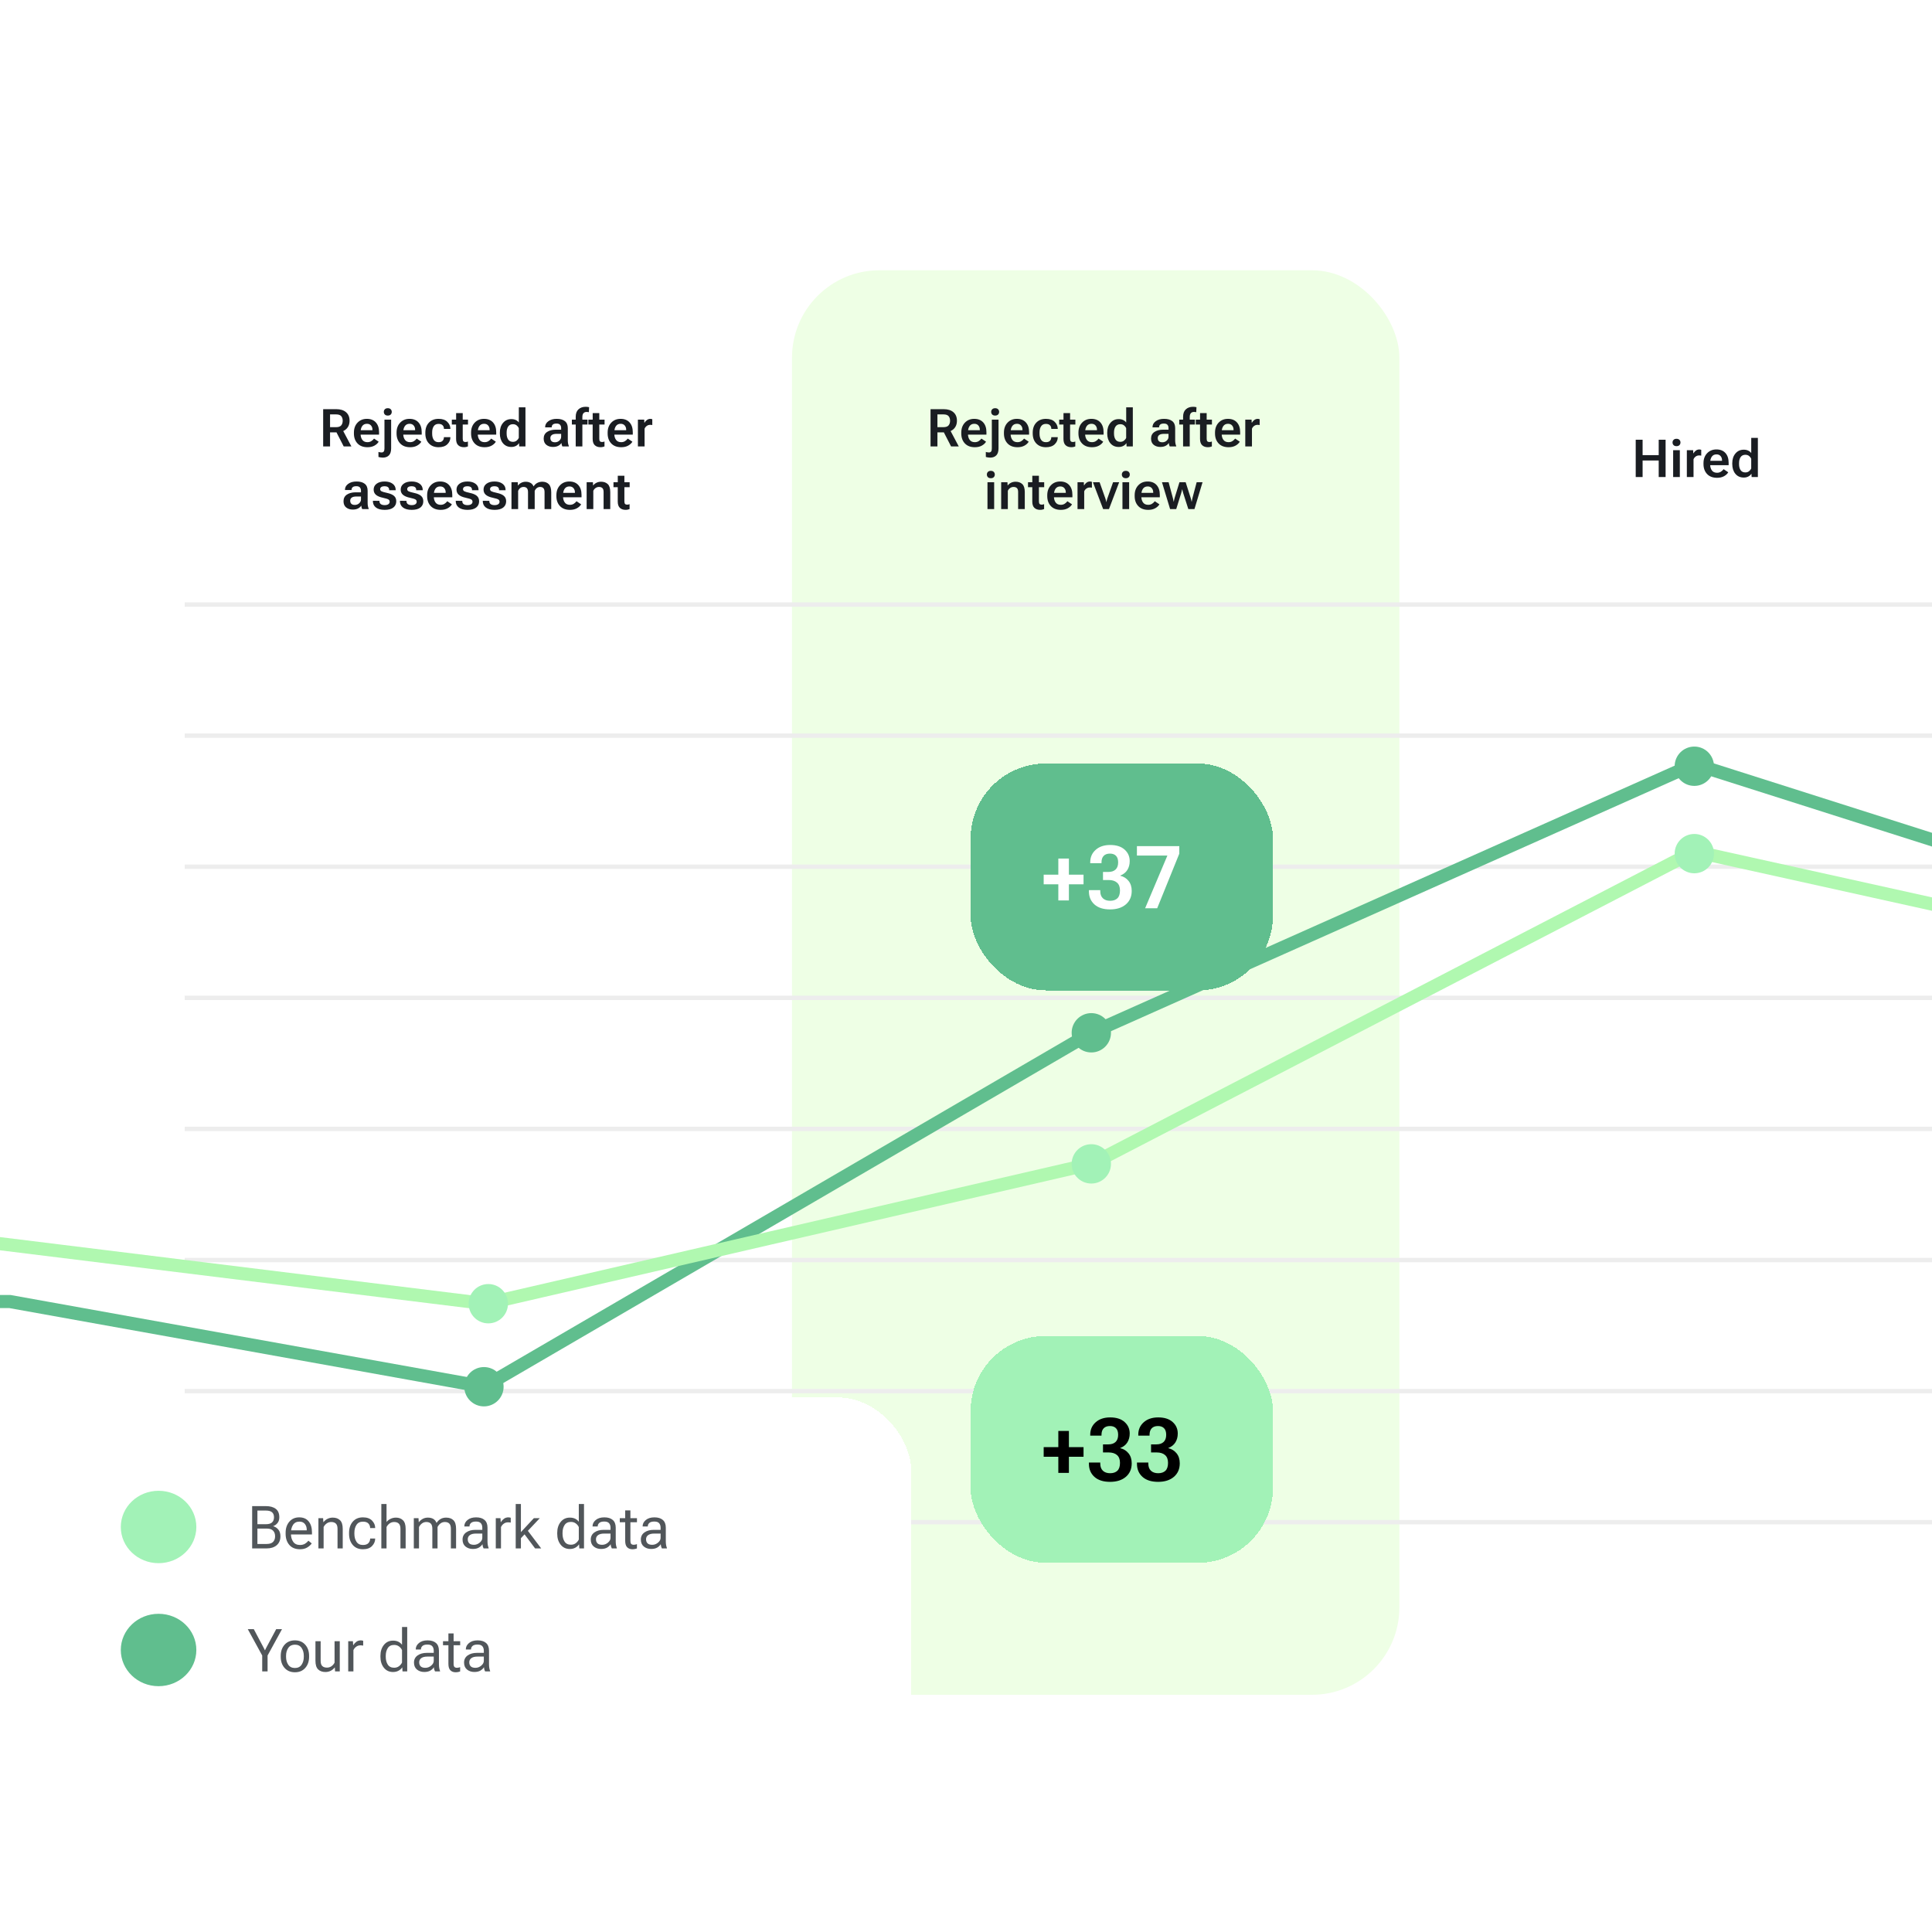 <svg width="586" height="583" viewBox="0 0 586 583" fill="none" xmlns="http://www.w3.org/2000/svg">
<g clip-path="url(#clip0_679_5178)">
<g clip-path="url(#clip1_679_5178)">
<g filter="url(#filter0_d_679_5178)">
<rect x="56" y="78" width="553.995" height="408.207" rx="26.507" fill="white" shape-rendering="crispEdges"/>
<rect x="240.223" y="66.072" width="184.223" height="432.063" rx="26.507" fill="#EEFFE5"/>
<line x1="56" y1="286.742" x2="609.995" y2="286.742" stroke="#EDEDED" stroke-width="1.325"/>
<line x1="56" y1="366.263" x2="609.995" y2="366.263" stroke="#EDEDED" stroke-width="1.325"/>
<line x1="56" y1="445.784" x2="609.995" y2="445.784" stroke="#EDEDED" stroke-width="1.325"/>
<line x1="56" y1="207.222" x2="609.995" y2="207.222" stroke="#EDEDED" stroke-width="1.325"/>
<line x1="56" y1="167.461" x2="609.995" y2="167.461" stroke="#EDEDED" stroke-width="1.325"/>
<line x1="56" y1="246.982" x2="609.995" y2="246.982" stroke="#EDEDED" stroke-width="1.325"/>
<line x1="56" y1="326.503" x2="609.995" y2="326.503" stroke="#EDEDED" stroke-width="1.325"/>
<line x1="56" y1="406.023" x2="609.995" y2="406.023" stroke="#EDEDED" stroke-width="1.325"/>
<path d="M98.02 119.507V108.2H101.996C103.275 108.2 104.266 108.511 104.971 109.132C105.675 109.748 106.027 110.6 106.027 111.687C106.027 112.779 105.672 113.644 104.963 114.281C104.253 114.912 103.265 115.228 101.996 115.228H100.109V119.507H98.02ZM100.109 113.659H101.926C102.672 113.659 103.195 113.478 103.495 113.116C103.795 112.753 103.945 112.282 103.945 111.702C103.945 111.128 103.795 110.664 103.495 110.312C103.195 109.96 102.672 109.784 101.926 109.784H100.109V113.659ZM104.256 119.507L101.577 114.296L103.736 114.133L106.586 119.507H104.256ZM107.347 115.562V115.313C107.347 114.066 107.712 113.059 108.442 112.292C109.172 111.521 110.117 111.135 111.276 111.135C112.436 111.135 113.342 111.495 113.994 112.215C114.647 112.934 114.973 113.921 114.973 115.174V115.919H108.675V114.583H112.969V114.413C112.969 113.916 112.824 113.496 112.534 113.154C112.244 112.808 111.83 112.634 111.292 112.634C110.655 112.634 110.174 112.872 109.847 113.349C109.526 113.825 109.366 114.449 109.366 115.22V115.632C109.366 116.398 109.539 117.019 109.886 117.496C110.233 117.972 110.753 118.21 111.447 118.21C111.908 118.21 112.304 118.101 112.635 117.884C112.972 117.666 113.244 117.413 113.451 117.123L114.856 118.062C114.597 118.523 114.173 118.919 113.583 119.251C112.998 119.577 112.294 119.74 111.47 119.74C110.171 119.74 109.159 119.357 108.434 118.59C107.709 117.819 107.347 116.81 107.347 115.562ZM114.794 122.699L114.786 121.176C114.88 121.208 115.022 121.241 115.213 121.277C115.4 121.314 115.573 121.332 115.734 121.332C116.019 121.332 116.236 121.239 116.386 121.052C116.536 120.871 116.611 120.566 116.611 120.136V111.368H118.638V120.074C118.638 121.026 118.418 121.733 117.978 122.194C117.538 122.66 116.914 122.893 116.107 122.893C115.91 122.893 115.674 122.872 115.4 122.831C115.12 122.789 114.918 122.745 114.794 122.699ZM116.417 109.023C116.417 108.707 116.521 108.443 116.728 108.231C116.94 108.014 117.24 107.905 117.629 107.905C118.012 107.905 118.307 108.014 118.514 108.231C118.721 108.443 118.825 108.707 118.825 109.023C118.825 109.339 118.721 109.606 118.514 109.823C118.307 110.035 118.009 110.141 117.621 110.141C117.233 110.141 116.935 110.035 116.728 109.823C116.521 109.606 116.417 109.339 116.417 109.023ZM120.284 115.562V115.313C120.284 114.066 120.649 113.059 121.379 112.292C122.109 111.521 123.054 111.135 124.214 111.135C125.374 111.135 126.28 111.495 126.932 112.215C127.584 112.934 127.91 113.921 127.91 115.174V115.919H121.612V114.583H125.907V114.413C125.907 113.916 125.762 113.496 125.472 113.154C125.182 112.808 124.768 112.634 124.229 112.634C123.593 112.634 123.111 112.872 122.785 113.349C122.464 113.825 122.304 114.449 122.304 115.22V115.632C122.304 116.398 122.477 117.019 122.824 117.496C123.171 117.972 123.691 118.21 124.385 118.21C124.846 118.21 125.242 118.101 125.573 117.884C125.909 117.666 126.181 117.413 126.388 117.123L127.794 118.062C127.535 118.523 127.111 118.919 126.52 119.251C125.935 119.577 125.231 119.74 124.408 119.74C123.109 119.74 122.096 119.357 121.372 118.59C120.647 117.819 120.284 116.81 120.284 115.562ZM129.013 115.562V115.313C129.013 114.045 129.376 113.033 130.1 112.277C130.825 111.516 131.801 111.135 133.028 111.135C134.177 111.135 135.052 111.431 135.653 112.021C136.259 112.606 136.577 113.292 136.608 114.079L136.616 114.187H134.651V114.102C134.651 113.703 134.516 113.364 134.247 113.085C133.978 112.805 133.566 112.665 133.012 112.665C132.365 112.665 131.881 112.903 131.56 113.38C131.239 113.851 131.079 114.467 131.079 115.228V115.64C131.079 116.401 131.237 117.019 131.553 117.496C131.868 117.972 132.355 118.21 133.012 118.21C133.597 118.21 134.014 118.065 134.263 117.775C134.516 117.485 134.643 117.146 134.643 116.758V116.688H136.608V116.766C136.608 117.552 136.3 118.246 135.684 118.847C135.068 119.442 134.183 119.74 133.028 119.74C131.806 119.74 130.83 119.359 130.1 118.598C129.376 117.837 129.013 116.825 129.013 115.562ZM137.043 112.859V111.368H141.951V112.859H137.043ZM138.34 117.216V112.153L138.348 111.928V109.388H140.351V117.162C140.351 117.54 140.421 117.801 140.561 117.946C140.706 118.091 140.913 118.163 141.182 118.163C141.306 118.163 141.43 118.15 141.555 118.125C141.684 118.093 141.808 118.055 141.927 118.008V119.499C141.803 119.561 141.63 119.616 141.407 119.662C141.19 119.709 140.952 119.732 140.693 119.732C139.978 119.732 139.406 119.53 138.977 119.126C138.552 118.722 138.34 118.086 138.34 117.216ZM142.883 115.562V115.313C142.883 114.066 143.248 113.059 143.978 112.292C144.708 111.521 145.652 111.135 146.812 111.135C147.972 111.135 148.878 111.495 149.53 112.215C150.182 112.934 150.509 113.921 150.509 115.174V115.919H144.211V114.583H148.505V114.413C148.505 113.916 148.36 113.496 148.07 113.154C147.78 112.808 147.366 112.634 146.828 112.634C146.191 112.634 145.709 112.872 145.383 113.349C145.062 113.825 144.902 114.449 144.902 115.22V115.632C144.902 116.398 145.075 117.019 145.422 117.496C145.769 117.972 146.289 118.21 146.983 118.21C147.444 118.21 147.84 118.101 148.171 117.884C148.508 117.666 148.779 117.413 148.987 117.123L150.392 118.062C150.133 118.523 149.709 118.919 149.119 119.251C148.534 119.577 147.829 119.74 147.006 119.74C145.707 119.74 144.695 119.357 143.97 118.59C143.245 117.819 142.883 116.81 142.883 115.562ZM151.611 115.562V115.313C151.611 114.107 151.932 113.123 152.574 112.362C153.216 111.596 154.058 111.213 155.098 111.213C155.626 111.213 156.082 111.309 156.465 111.5C156.853 111.687 157.153 111.935 157.366 112.246V107.633H159.377V119.507H157.482L157.428 118.521H157.389C157.208 118.842 156.913 119.113 156.504 119.336C156.1 119.553 155.634 119.662 155.106 119.662C154.024 119.662 153.17 119.279 152.543 118.513C151.922 117.747 151.611 116.763 151.611 115.562ZM153.669 115.632C153.669 116.357 153.827 116.952 154.143 117.418C154.459 117.879 154.938 118.109 155.58 118.109C156.014 118.109 156.385 117.99 156.69 117.752C156.996 117.514 157.218 117.234 157.358 116.913V113.954C157.223 113.633 157.006 113.354 156.706 113.116C156.405 112.878 156.03 112.758 155.58 112.758C154.943 112.758 154.464 112.991 154.143 113.457C153.827 113.923 153.669 114.519 153.669 115.243V115.632ZM164.906 117.115C164.906 116.235 165.248 115.567 165.931 115.111C166.615 114.656 167.479 114.425 168.525 114.42H170.202V113.923C170.202 113.519 170.096 113.193 169.884 112.945C169.677 112.691 169.312 112.564 168.789 112.564C168.266 112.564 167.893 112.668 167.671 112.875C167.453 113.082 167.345 113.333 167.345 113.628V113.721H165.349V113.628C165.349 112.924 165.672 112.334 166.32 111.858C166.967 111.376 167.816 111.135 168.867 111.135C169.923 111.135 170.746 111.366 171.336 111.827C171.926 112.287 172.222 112.991 172.222 113.939V117.666C172.222 117.998 172.25 118.314 172.307 118.614C172.364 118.909 172.442 119.165 172.54 119.383V119.507H170.567C170.5 119.383 170.441 119.222 170.389 119.025C170.337 118.829 170.301 118.634 170.28 118.443C170.114 118.759 169.812 119.041 169.372 119.289C168.931 119.533 168.378 119.654 167.71 119.654C166.918 119.654 166.252 119.442 165.714 119.018C165.175 118.588 164.906 117.954 164.906 117.115ZM166.933 116.952C166.933 117.345 167.044 117.659 167.267 117.892C167.495 118.125 167.852 118.241 168.339 118.241C168.851 118.241 169.289 118.075 169.651 117.744C170.019 117.408 170.202 117.024 170.202 116.595V115.686H168.805C168.178 115.686 167.71 115.797 167.399 116.02C167.088 116.243 166.933 116.553 166.933 116.952ZM174.621 119.507V110.522C174.621 109.512 174.901 108.754 175.46 108.247C176.019 107.734 176.746 107.478 177.642 107.478C177.828 107.478 178.01 107.488 178.186 107.509C178.367 107.53 178.532 107.561 178.683 107.602L178.613 109.116C178.509 109.096 178.398 109.077 178.279 109.062C178.16 109.046 178.038 109.039 177.914 109.039C177.51 109.039 177.197 109.166 176.974 109.419C176.752 109.673 176.64 110.053 176.64 110.561V111.974V112.145V119.507H174.621ZM173.456 112.859V111.368H175.382H175.693H178.201V112.859H173.456ZM178.465 112.859V111.368H183.373V112.859H178.465ZM179.762 117.216V112.153L179.77 111.928V109.388H181.773V117.162C181.773 117.54 181.843 117.801 181.983 117.946C182.128 118.091 182.335 118.163 182.604 118.163C182.729 118.163 182.853 118.15 182.977 118.125C183.106 118.093 183.231 118.055 183.35 118.008V119.499C183.226 119.561 183.052 119.616 182.829 119.662C182.612 119.709 182.374 119.732 182.115 119.732C181.401 119.732 180.829 119.53 180.399 119.126C179.974 118.722 179.762 118.086 179.762 117.216ZM184.305 115.562V115.313C184.305 114.066 184.67 113.059 185.4 112.292C186.13 111.521 187.075 111.135 188.234 111.135C189.394 111.135 190.3 111.495 190.952 112.215C191.605 112.934 191.931 113.921 191.931 115.174V115.919H185.633V114.583H189.927V114.413C189.927 113.916 189.782 113.496 189.492 113.154C189.203 112.808 188.788 112.634 188.25 112.634C187.613 112.634 187.132 112.872 186.806 113.349C186.485 113.825 186.324 114.449 186.324 115.22V115.632C186.324 116.398 186.497 117.019 186.844 117.496C187.191 117.972 187.712 118.21 188.405 118.21C188.866 118.21 189.262 118.101 189.593 117.884C189.93 117.666 190.202 117.413 190.409 117.123L191.814 118.062C191.556 118.523 191.131 118.919 190.541 119.251C189.956 119.577 189.252 119.74 188.429 119.74C187.129 119.74 186.117 119.357 185.392 118.59C184.667 117.819 184.305 116.81 184.305 115.562ZM193.484 119.507V111.368H195.394L195.441 112.316H195.488C195.664 112 195.904 111.726 196.21 111.493C196.52 111.26 196.872 111.143 197.266 111.143C197.375 111.143 197.486 111.156 197.6 111.182C197.719 111.208 197.802 111.231 197.848 111.252V113.015C197.755 112.994 197.654 112.978 197.546 112.968C197.442 112.958 197.325 112.953 197.196 112.953C196.808 112.953 196.463 113.064 196.163 113.287C195.868 113.504 195.651 113.781 195.511 114.117V119.507H193.484ZM104.194 136.115C104.194 135.235 104.536 134.567 105.219 134.111C105.902 133.656 106.767 133.425 107.813 133.42H109.49V132.923C109.49 132.519 109.384 132.193 109.172 131.945C108.965 131.691 108.6 131.564 108.077 131.564C107.554 131.564 107.181 131.668 106.959 131.875C106.741 132.082 106.632 132.333 106.632 132.628V132.721H104.637V132.628C104.637 131.924 104.96 131.334 105.607 130.858C106.254 130.376 107.103 130.135 108.154 130.135C109.211 130.135 110.034 130.366 110.624 130.827C111.214 131.287 111.509 131.991 111.509 132.939V136.666C111.509 136.998 111.538 137.314 111.595 137.614C111.652 137.909 111.729 138.165 111.828 138.383V138.507H109.855C109.788 138.383 109.728 138.222 109.677 138.025C109.625 137.829 109.589 137.634 109.568 137.443C109.402 137.759 109.099 138.041 108.659 138.289C108.219 138.533 107.665 138.654 106.997 138.654C106.205 138.654 105.54 138.442 105.002 138.018C104.463 137.588 104.194 136.954 104.194 136.115ZM106.221 135.952C106.221 136.345 106.332 136.659 106.555 136.892C106.782 137.125 107.14 137.241 107.626 137.241C108.139 137.241 108.576 137.075 108.939 136.744C109.306 136.408 109.49 136.024 109.49 135.595V134.686H108.092C107.466 134.686 106.997 134.797 106.687 135.02C106.376 135.243 106.221 135.553 106.221 135.952ZM113.101 135.991L115.089 135.999V136.099C115.089 136.508 115.232 136.811 115.516 137.008C115.806 137.205 116.192 137.303 116.673 137.303C117.16 137.303 117.533 137.21 117.792 137.024C118.056 136.837 118.188 136.589 118.188 136.278C118.188 135.973 118.063 135.742 117.815 135.587C117.566 135.432 117.002 135.258 116.122 135.067C115.19 134.87 114.491 134.572 114.025 134.174C113.565 133.775 113.334 133.247 113.334 132.589C113.334 131.849 113.634 131.256 114.235 130.811C114.836 130.361 115.643 130.135 116.658 130.135C117.673 130.135 118.485 130.366 119.096 130.827C119.712 131.282 120.02 131.906 120.02 132.698V132.776H118.04V132.659C118.04 132.323 117.926 132.059 117.698 131.867C117.471 131.676 117.121 131.58 116.65 131.58C116.184 131.58 115.842 131.663 115.625 131.828C115.413 131.989 115.307 132.201 115.307 132.465C115.307 132.729 115.436 132.939 115.695 133.094C115.959 133.244 116.536 133.415 117.427 133.607C118.353 133.803 119.045 134.099 119.5 134.492C119.961 134.885 120.191 135.434 120.191 136.138C120.191 136.936 119.894 137.57 119.298 138.041C118.708 138.507 117.836 138.74 116.681 138.74C115.537 138.74 114.654 138.504 114.033 138.033C113.412 137.562 113.101 136.907 113.101 136.068V135.991ZM121.302 135.991L123.29 135.999V136.099C123.29 136.508 123.432 136.811 123.717 137.008C124.007 137.205 124.393 137.303 124.874 137.303C125.361 137.303 125.733 137.21 125.992 137.024C126.256 136.837 126.388 136.589 126.388 136.278C126.388 135.973 126.264 135.742 126.016 135.587C125.767 135.432 125.203 135.258 124.323 135.067C123.391 134.87 122.692 134.572 122.226 134.174C121.765 133.775 121.535 133.247 121.535 132.589C121.535 131.849 121.835 131.256 122.436 130.811C123.036 130.361 123.844 130.135 124.858 130.135C125.873 130.135 126.686 130.366 127.297 130.827C127.913 131.282 128.221 131.906 128.221 132.698V132.776H126.241V132.659C126.241 132.323 126.127 132.059 125.899 131.867C125.671 131.676 125.322 131.58 124.851 131.58C124.385 131.58 124.043 131.663 123.826 131.828C123.613 131.989 123.507 132.201 123.507 132.465C123.507 132.729 123.637 132.939 123.896 133.094C124.16 133.244 124.737 133.415 125.627 133.607C126.554 133.803 127.245 134.099 127.701 134.492C128.161 134.885 128.392 135.434 128.392 136.138C128.392 136.936 128.094 137.57 127.499 138.041C126.909 138.507 126.036 138.74 124.882 138.74C123.738 138.74 122.855 138.504 122.234 138.033C121.612 137.562 121.302 136.907 121.302 136.068V135.991ZM129.557 134.562V134.313C129.557 133.066 129.922 132.059 130.652 131.292C131.382 130.521 132.327 130.135 133.486 130.135C134.646 130.135 135.552 130.495 136.204 131.215C136.856 131.934 137.183 132.921 137.183 134.174V134.919H130.885V133.583H135.179V133.413C135.179 132.916 135.034 132.496 134.744 132.154C134.454 131.808 134.04 131.634 133.502 131.634C132.865 131.634 132.383 131.872 132.057 132.349C131.736 132.825 131.576 133.449 131.576 134.22V134.632C131.576 135.398 131.749 136.019 132.096 136.496C132.443 136.972 132.963 137.21 133.657 137.21C134.118 137.21 134.514 137.101 134.845 136.884C135.182 136.666 135.453 136.413 135.661 136.123L137.066 137.062C136.807 137.523 136.383 137.919 135.793 138.251C135.208 138.577 134.503 138.74 133.68 138.74C132.381 138.74 131.369 138.357 130.644 137.59C129.919 136.819 129.557 135.81 129.557 134.562ZM138.231 135.991L140.219 135.999V136.099C140.219 136.508 140.361 136.811 140.646 137.008C140.936 137.205 141.322 137.303 141.803 137.303C142.29 137.303 142.663 137.21 142.922 137.024C143.186 136.837 143.318 136.589 143.318 136.278C143.318 135.973 143.193 135.742 142.945 135.587C142.696 135.432 142.132 135.258 141.252 135.067C140.32 134.87 139.621 134.572 139.155 134.174C138.694 133.775 138.464 133.247 138.464 132.589C138.464 131.849 138.764 131.256 139.365 130.811C139.965 130.361 140.773 130.135 141.788 130.135C142.802 130.135 143.615 130.366 144.226 130.827C144.842 131.282 145.15 131.906 145.15 132.698V132.776H143.17V132.659C143.17 132.323 143.056 132.059 142.828 131.867C142.601 131.676 142.251 131.58 141.78 131.58C141.314 131.58 140.972 131.663 140.755 131.828C140.543 131.989 140.436 132.201 140.436 132.465C140.436 132.729 140.566 132.939 140.825 133.094C141.089 133.244 141.666 133.415 142.557 133.607C143.483 133.803 144.174 134.099 144.63 134.492C145.091 134.885 145.321 135.434 145.321 136.138C145.321 136.936 145.023 137.57 144.428 138.041C143.838 138.507 142.966 138.74 141.811 138.74C140.667 138.74 139.784 138.504 139.163 138.033C138.542 137.562 138.231 136.907 138.231 136.068V135.991ZM146.432 135.991L148.42 135.999V136.099C148.42 136.508 148.562 136.811 148.847 137.008C149.137 137.205 149.522 137.303 150.004 137.303C150.49 137.303 150.863 137.21 151.122 137.024C151.386 136.837 151.518 136.589 151.518 136.278C151.518 135.973 151.394 135.742 151.145 135.587C150.897 135.432 150.333 135.258 149.452 135.067C148.521 134.87 147.822 134.572 147.356 134.174C146.895 133.775 146.665 133.247 146.665 132.589C146.665 131.849 146.965 131.256 147.565 130.811C148.166 130.361 148.974 130.135 149.988 130.135C151.003 130.135 151.816 130.366 152.427 130.827C153.043 131.282 153.351 131.906 153.351 132.698V132.776H151.371V132.659C151.371 132.323 151.257 132.059 151.029 131.867C150.801 131.676 150.452 131.58 149.981 131.58C149.515 131.58 149.173 131.663 148.955 131.828C148.743 131.989 148.637 132.201 148.637 132.465C148.637 132.729 148.767 132.939 149.025 133.094C149.289 133.244 149.867 133.415 150.757 133.607C151.684 133.803 152.375 134.099 152.831 134.492C153.291 134.885 153.522 135.434 153.522 136.138C153.522 136.936 153.224 137.57 152.629 138.041C152.038 138.507 151.166 138.74 150.012 138.74C148.867 138.74 147.985 138.504 147.364 138.033C146.742 137.562 146.432 136.907 146.432 136.068V135.991ZM155.137 138.507V130.368H157.04L157.086 131.347H157.133C157.392 130.99 157.723 130.713 158.127 130.516C158.536 130.314 158.978 130.213 159.455 130.213C160.019 130.213 160.506 130.33 160.915 130.563C161.329 130.79 161.634 131.14 161.831 131.611H161.862C162.157 131.14 162.533 130.788 162.988 130.555C163.449 130.322 163.946 130.205 164.479 130.205C165.307 130.205 165.968 130.454 166.459 130.951C166.951 131.448 167.197 132.276 167.197 133.436V138.507H165.17V133.35C165.17 132.812 165.056 132.419 164.829 132.17C164.601 131.922 164.272 131.795 163.842 131.789C163.464 131.789 163.133 131.896 162.848 132.108C162.564 132.32 162.341 132.605 162.18 132.962V138.507H160.154V133.366C160.154 132.817 160.04 132.419 159.812 132.17C159.584 131.916 159.25 131.789 158.81 131.789C158.432 131.789 158.103 131.893 157.824 132.1C157.544 132.307 157.322 132.595 157.156 132.962V138.507H155.137ZM168.758 134.562V134.313C168.758 133.066 169.123 132.059 169.853 131.292C170.583 130.521 171.528 130.135 172.687 130.135C173.847 130.135 174.753 130.495 175.405 131.215C176.058 131.934 176.384 132.921 176.384 134.174V134.919H170.086V133.583H174.38V133.413C174.38 132.916 174.235 132.496 173.946 132.154C173.656 131.808 173.241 131.634 172.703 131.634C172.066 131.634 171.585 131.872 171.259 132.349C170.938 132.825 170.777 133.449 170.777 134.22V134.632C170.777 135.398 170.951 136.019 171.297 136.496C171.644 136.972 172.165 137.21 172.858 137.21C173.319 137.21 173.715 137.101 174.046 136.884C174.383 136.666 174.655 136.413 174.862 136.123L176.267 137.062C176.009 137.523 175.584 137.919 174.994 138.251C174.409 138.577 173.705 138.74 172.882 138.74C171.582 138.74 170.57 138.357 169.845 137.59C169.12 136.819 168.758 135.81 168.758 134.562ZM177.937 138.507V130.368H179.84L179.894 131.331H179.933C180.171 130.995 180.5 130.723 180.919 130.516C181.338 130.309 181.804 130.205 182.317 130.205C183.145 130.205 183.816 130.441 184.328 130.912C184.841 131.383 185.097 132.196 185.097 133.35V138.507H183.078V133.319C183.078 132.76 182.956 132.367 182.713 132.139C182.475 131.906 182.131 131.789 181.68 131.789C181.307 131.789 180.968 131.896 180.663 132.108C180.357 132.315 180.122 132.597 179.956 132.954V138.507H177.937ZM186.076 131.859V130.368H190.983V131.859H186.076ZM187.372 136.216V131.153L187.38 130.928V128.388H189.384V136.162C189.384 136.54 189.454 136.801 189.593 136.946C189.738 137.091 189.945 137.163 190.215 137.163C190.339 137.163 190.463 137.15 190.587 137.125C190.717 137.093 190.841 137.055 190.96 137.008V138.499C190.836 138.561 190.662 138.616 190.44 138.662C190.222 138.709 189.984 138.732 189.725 138.732C189.011 138.732 188.439 138.53 188.009 138.126C187.585 137.722 187.372 137.086 187.372 136.216Z" fill="#1A1D22"/>
<path d="M282.244 119.507V108.2H286.22C287.498 108.2 288.49 108.511 289.194 109.132C289.898 109.748 290.25 110.6 290.25 111.687C290.25 112.779 289.895 113.644 289.186 114.281C288.477 114.912 287.488 115.228 286.22 115.228H284.333V119.507H282.244ZM284.333 113.659H286.15C286.895 113.659 287.418 113.478 287.718 113.116C288.019 112.753 288.169 112.282 288.169 111.702C288.169 111.128 288.019 110.664 287.718 110.312C287.418 109.96 286.895 109.784 286.15 109.784H284.333V113.659ZM288.479 119.507L285.8 114.296L287.959 114.133L290.809 119.507H288.479ZM291.57 115.562V115.313C291.57 114.066 291.935 113.059 292.665 112.292C293.395 111.521 294.34 111.135 295.5 111.135C296.659 111.135 297.565 111.495 298.218 112.215C298.87 112.934 299.196 113.921 299.196 115.174V115.919H292.898V114.583H297.193V114.413C297.193 113.916 297.048 113.496 296.758 113.154C296.468 112.808 296.054 112.634 295.515 112.634C294.878 112.634 294.397 112.872 294.071 113.349C293.75 113.825 293.589 114.449 293.589 115.22V115.632C293.589 116.398 293.763 117.019 294.11 117.496C294.456 117.972 294.977 118.21 295.67 118.21C296.131 118.21 296.527 118.101 296.859 117.884C297.195 117.666 297.467 117.413 297.674 117.123L299.08 118.062C298.821 118.523 298.396 118.919 297.806 119.251C297.221 119.577 296.517 119.74 295.694 119.74C294.394 119.74 293.382 119.357 292.657 118.59C291.933 117.819 291.57 116.81 291.57 115.562ZM299.018 122.699L299.01 121.176C299.103 121.208 299.245 121.241 299.437 121.277C299.623 121.314 299.797 121.332 299.957 121.332C300.242 121.332 300.459 121.239 300.609 121.052C300.76 120.871 300.835 120.566 300.835 120.136V111.368H302.862V120.074C302.862 121.026 302.642 121.733 302.201 122.194C301.761 122.66 301.138 122.893 300.33 122.893C300.133 122.893 299.898 122.872 299.623 122.831C299.344 122.789 299.142 122.745 299.018 122.699ZM300.641 109.023C300.641 108.707 300.744 108.443 300.951 108.231C301.163 108.014 301.464 107.905 301.852 107.905C302.235 107.905 302.53 108.014 302.737 108.231C302.944 108.443 303.048 108.707 303.048 109.023C303.048 109.339 302.944 109.606 302.737 109.823C302.53 110.035 302.233 110.141 301.844 110.141C301.456 110.141 301.158 110.035 300.951 109.823C300.744 109.606 300.641 109.339 300.641 109.023ZM304.508 115.562V115.313C304.508 114.066 304.873 113.059 305.603 112.292C306.333 111.521 307.278 111.135 308.437 111.135C309.597 111.135 310.503 111.495 311.155 112.215C311.808 112.934 312.134 113.921 312.134 115.174V115.919H305.836V114.583H310.13V114.413C310.13 113.916 309.985 113.496 309.695 113.154C309.405 112.808 308.991 112.634 308.453 112.634C307.816 112.634 307.335 112.872 307.008 113.349C306.687 113.825 306.527 114.449 306.527 115.22V115.632C306.527 116.398 306.7 117.019 307.047 117.496C307.394 117.972 307.914 118.21 308.608 118.21C309.069 118.21 309.465 118.101 309.796 117.884C310.133 117.666 310.405 117.413 310.612 117.123L312.017 118.062C311.758 118.523 311.334 118.919 310.744 119.251C310.159 119.577 309.455 119.74 308.631 119.74C307.332 119.74 306.32 119.357 305.595 118.59C304.87 117.819 304.508 116.81 304.508 115.562ZM313.237 115.562V115.313C313.237 114.045 313.599 113.033 314.324 112.277C315.049 111.516 316.024 111.135 317.251 111.135C318.401 111.135 319.276 111.431 319.876 112.021C320.482 112.606 320.8 113.292 320.831 114.079L320.839 114.187H318.874V114.102C318.874 113.703 318.74 113.364 318.471 113.085C318.201 112.805 317.79 112.665 317.236 112.665C316.589 112.665 316.105 112.903 315.784 113.38C315.463 113.851 315.302 114.467 315.302 115.228V115.64C315.302 116.401 315.46 117.019 315.776 117.496C316.092 117.972 316.578 118.21 317.236 118.21C317.821 118.21 318.238 118.065 318.486 117.775C318.74 117.485 318.867 117.146 318.867 116.758V116.688H320.831V116.766C320.831 117.552 320.523 118.246 319.907 118.847C319.291 119.442 318.406 119.74 317.251 119.74C316.03 119.74 315.054 119.359 314.324 118.598C313.599 117.837 313.237 116.825 313.237 115.562ZM321.266 112.859V111.368H326.174V112.859H321.266ZM322.563 117.216V112.153L322.571 111.928V109.388H324.574V117.162C324.574 117.54 324.644 117.801 324.784 117.946C324.929 118.091 325.136 118.163 325.405 118.163C325.53 118.163 325.654 118.15 325.778 118.125C325.908 118.093 326.032 118.055 326.151 118.008V119.499C326.027 119.561 325.853 119.616 325.631 119.662C325.413 119.709 325.175 119.732 324.916 119.732C324.202 119.732 323.63 119.53 323.2 119.126C322.775 118.722 322.563 118.086 322.563 117.216ZM327.106 115.562V115.313C327.106 114.066 327.471 113.059 328.201 112.292C328.931 111.521 329.876 111.135 331.036 111.135C332.195 111.135 333.101 111.495 333.754 112.215C334.406 112.934 334.732 113.921 334.732 115.174V115.919H328.434V114.583H332.728V114.413C332.728 113.916 332.583 113.496 332.294 113.154C332.004 112.808 331.589 112.634 331.051 112.634C330.414 112.634 329.933 112.872 329.607 113.349C329.286 113.825 329.125 114.449 329.125 115.22V115.632C329.125 116.398 329.299 117.019 329.645 117.496C329.992 117.972 330.513 118.21 331.206 118.21C331.667 118.21 332.063 118.101 332.395 117.884C332.731 117.666 333.003 117.413 333.21 117.123L334.616 118.062C334.357 118.523 333.932 118.919 333.342 119.251C332.757 119.577 332.053 119.74 331.23 119.74C329.93 119.74 328.918 119.357 328.193 118.59C327.468 117.819 327.106 116.81 327.106 115.562ZM335.835 115.562V115.313C335.835 114.107 336.156 113.123 336.798 112.362C337.44 111.596 338.281 111.213 339.322 111.213C339.85 111.213 340.305 111.309 340.688 111.5C341.077 111.687 341.377 111.935 341.589 112.246V107.633H343.6V119.507H341.706L341.651 118.521H341.612C341.431 118.842 341.136 119.113 340.727 119.336C340.323 119.553 339.857 119.662 339.329 119.662C338.247 119.662 337.393 119.279 336.767 118.513C336.145 117.747 335.835 116.763 335.835 115.562ZM337.893 115.632C337.893 116.357 338.051 116.952 338.366 117.418C338.682 117.879 339.161 118.109 339.803 118.109C340.238 118.109 340.608 117.99 340.914 117.752C341.219 117.514 341.442 117.234 341.581 116.913V113.954C341.447 113.633 341.229 113.354 340.929 113.116C340.629 112.878 340.253 112.758 339.803 112.758C339.166 112.758 338.687 112.991 338.366 113.457C338.051 113.923 337.893 114.519 337.893 115.243V115.632ZM349.13 117.115C349.13 116.235 349.471 115.567 350.155 115.111C350.838 114.656 351.703 114.425 352.748 114.42H354.426V113.923C354.426 113.519 354.32 113.193 354.107 112.945C353.9 112.691 353.535 112.564 353.012 112.564C352.49 112.564 352.117 112.668 351.894 112.875C351.677 113.082 351.568 113.333 351.568 113.628V113.721H349.572V113.628C349.572 112.924 349.896 112.334 350.543 111.858C351.19 111.376 352.039 111.135 353.09 111.135C354.146 111.135 354.969 111.366 355.56 111.827C356.15 112.287 356.445 112.991 356.445 113.939V117.666C356.445 117.998 356.473 118.314 356.53 118.614C356.587 118.909 356.665 119.165 356.763 119.383V119.507H354.791C354.724 119.383 354.664 119.222 354.612 119.025C354.56 118.829 354.524 118.634 354.503 118.443C354.338 118.759 354.035 119.041 353.595 119.289C353.155 119.533 352.601 119.654 351.933 119.654C351.141 119.654 350.476 119.442 349.937 119.018C349.399 118.588 349.13 117.954 349.13 117.115ZM351.156 116.952C351.156 117.345 351.268 117.659 351.49 117.892C351.718 118.125 352.075 118.241 352.562 118.241C353.075 118.241 353.512 118.075 353.874 117.744C354.242 117.408 354.426 117.024 354.426 116.595V115.686H353.028C352.402 115.686 351.933 115.797 351.622 116.02C351.312 116.243 351.156 116.553 351.156 116.952ZM358.845 119.507V110.522C358.845 109.512 359.124 108.754 359.683 108.247C360.242 107.734 360.97 107.478 361.865 107.478C362.052 107.478 362.233 107.488 362.409 107.509C362.59 107.53 362.756 107.561 362.906 107.602L362.836 109.116C362.733 109.096 362.621 109.077 362.502 109.062C362.383 109.046 362.261 109.039 362.137 109.039C361.733 109.039 361.42 109.166 361.198 109.419C360.975 109.673 360.864 110.053 360.864 110.561V111.974V112.145V119.507H358.845ZM357.68 112.859V111.368H359.606H359.916H362.425V112.859H357.68ZM362.689 112.859V111.368H367.596V112.859H362.689ZM363.985 117.216V112.153L363.993 111.928V109.388H365.997V117.162C365.997 117.54 366.067 117.801 366.206 117.946C366.351 118.091 366.558 118.163 366.828 118.163C366.952 118.163 367.076 118.15 367.2 118.125C367.33 118.093 367.454 118.055 367.573 118.008V119.499C367.449 119.561 367.275 119.616 367.053 119.662C366.835 119.709 366.597 119.732 366.338 119.732C365.624 119.732 365.052 119.53 364.622 119.126C364.198 118.722 363.985 118.086 363.985 117.216ZM368.528 115.562V115.313C368.528 114.066 368.893 113.059 369.623 112.292C370.353 111.521 371.298 111.135 372.458 111.135C373.617 111.135 374.523 111.495 375.176 112.215C375.828 112.934 376.154 113.921 376.154 115.174V115.919H369.856V114.583H374.151V114.413C374.151 113.916 374.006 113.496 373.716 113.154C373.426 112.808 373.012 112.634 372.473 112.634C371.837 112.634 371.355 112.872 371.029 113.349C370.708 113.825 370.547 114.449 370.547 115.22V115.632C370.547 116.398 370.721 117.019 371.068 117.496C371.415 117.972 371.935 118.21 372.629 118.21C373.089 118.21 373.485 118.101 373.817 117.884C374.153 117.666 374.425 117.413 374.632 117.123L376.038 118.062C375.779 118.523 375.354 118.919 374.764 119.251C374.179 119.577 373.475 119.74 372.652 119.74C371.352 119.74 370.34 119.357 369.616 118.59C368.891 117.819 368.528 116.81 368.528 115.562ZM377.707 119.507V111.368H379.618L379.664 112.316H379.711C379.887 112 380.128 111.726 380.433 111.493C380.744 111.26 381.096 111.143 381.489 111.143C381.598 111.143 381.709 111.156 381.823 111.182C381.942 111.208 382.025 111.231 382.072 111.252V113.015C381.979 112.994 381.878 112.978 381.769 112.968C381.665 112.958 381.549 112.953 381.419 112.953C381.031 112.953 380.687 113.064 380.387 113.287C380.092 113.504 379.874 113.781 379.734 114.117V119.507H377.707ZM299.515 138.507V130.368H301.541V138.507H299.515ZM299.328 128.023C299.328 127.707 299.432 127.443 299.639 127.231C299.846 127.014 300.144 126.905 300.532 126.905C300.92 126.905 301.218 127.014 301.425 127.231C301.632 127.443 301.736 127.707 301.736 128.023C301.736 128.339 301.632 128.606 301.425 128.823C301.218 129.035 300.92 129.141 300.532 129.141C300.144 129.141 299.846 129.035 299.639 128.823C299.432 128.606 299.328 128.339 299.328 128.023ZM303.669 138.507V130.368H305.572L305.626 131.331H305.665C305.903 130.995 306.232 130.723 306.651 130.516C307.071 130.309 307.536 130.205 308.049 130.205C308.877 130.205 309.548 130.441 310.06 130.912C310.573 131.383 310.829 132.196 310.829 133.35V138.507H308.81V133.319C308.81 132.76 308.688 132.367 308.445 132.139C308.207 131.906 307.863 131.789 307.412 131.789C307.039 131.789 306.7 131.896 306.395 132.108C306.089 132.315 305.854 132.597 305.688 132.954V138.507H303.669ZM311.808 131.859V130.368H316.716V131.859H311.808ZM313.105 136.216V131.153L313.112 130.928V128.388H315.116V136.162C315.116 136.54 315.186 136.801 315.325 136.946C315.47 137.091 315.678 137.163 315.947 137.163C316.071 137.163 316.195 137.15 316.32 137.125C316.449 137.093 316.573 137.055 316.692 137.008V138.499C316.568 138.561 316.395 138.616 316.172 138.662C315.955 138.709 315.716 138.732 315.458 138.732C314.743 138.732 314.171 138.53 313.741 138.126C313.317 137.722 313.105 137.086 313.105 136.216ZM317.647 134.562V134.313C317.647 133.066 318.012 132.059 318.742 131.292C319.472 130.521 320.417 130.135 321.577 130.135C322.737 130.135 323.643 130.495 324.295 131.215C324.947 131.934 325.273 132.921 325.273 134.174V134.919H318.975V133.583H323.27V133.413C323.27 132.916 323.125 132.496 322.835 132.154C322.545 131.808 322.131 131.634 321.592 131.634C320.956 131.634 320.474 131.872 320.148 132.349C319.827 132.825 319.667 133.449 319.667 134.22V134.632C319.667 135.398 319.84 136.019 320.187 136.496C320.534 136.972 321.054 137.21 321.748 137.21C322.209 137.21 322.605 137.101 322.936 136.884C323.272 136.666 323.544 136.413 323.751 136.123L325.157 137.062C324.898 137.523 324.474 137.919 323.883 138.251C323.298 138.577 322.594 138.74 321.771 138.74C320.472 138.74 319.459 138.357 318.735 137.59C318.01 136.819 317.647 135.81 317.647 134.562ZM326.827 138.507V130.368H328.737L328.783 131.316H328.83C329.006 131 329.247 130.726 329.552 130.493C329.863 130.26 330.215 130.143 330.608 130.143C330.717 130.143 330.828 130.156 330.942 130.182C331.061 130.208 331.144 130.231 331.191 130.252V132.015C331.098 131.994 330.997 131.978 330.888 131.968C330.784 131.958 330.668 131.953 330.539 131.953C330.15 131.953 329.806 132.064 329.506 132.287C329.211 132.504 328.993 132.781 328.853 133.117V138.507H326.827ZM331.501 130.368H333.528L335.299 135.362C335.366 135.558 335.418 135.74 335.454 135.905C335.496 136.071 335.527 136.221 335.547 136.356H335.594C335.615 136.221 335.646 136.071 335.687 135.905C335.729 135.74 335.78 135.558 335.842 135.362L337.605 130.368H339.454L336.363 138.507H334.6L331.501 130.368ZM340.455 138.507V130.368H342.482V138.507H340.455ZM340.269 128.023C340.269 127.707 340.372 127.443 340.58 127.231C340.787 127.014 341.084 126.905 341.473 126.905C341.861 126.905 342.159 127.014 342.366 127.231C342.573 127.443 342.676 127.707 342.676 128.023C342.676 128.339 342.573 128.606 342.366 128.823C342.159 129.035 341.861 129.141 341.473 129.141C341.084 129.141 340.787 129.035 340.58 128.823C340.372 128.606 340.269 128.339 340.269 128.023ZM344.16 134.562V134.313C344.16 133.066 344.525 132.059 345.255 131.292C345.985 130.521 346.929 130.135 348.089 130.135C349.249 130.135 350.155 130.495 350.807 131.215C351.459 131.934 351.785 132.921 351.785 134.174V134.919H345.488V133.583H349.782V133.413C349.782 132.916 349.637 132.496 349.347 132.154C349.057 131.808 348.643 131.634 348.105 131.634C347.468 131.634 346.986 131.872 346.66 132.349C346.339 132.825 346.179 133.449 346.179 134.22V134.632C346.179 135.398 346.352 136.019 346.699 136.496C347.046 136.972 347.566 137.21 348.26 137.21C348.721 137.21 349.117 137.101 349.448 136.884C349.785 136.666 350.056 136.413 350.263 136.123L351.669 137.062C351.41 137.523 350.986 137.919 350.395 138.251C349.81 138.577 349.106 138.74 348.283 138.74C346.984 138.74 345.972 138.357 345.247 137.59C344.522 136.819 344.16 135.81 344.16 134.562ZM352.446 130.368H354.457L355.754 135.183C355.806 135.39 355.847 135.571 355.878 135.727C355.914 135.882 355.95 136.058 355.987 136.255H356.033C356.064 136.058 356.095 135.882 356.127 135.727C356.158 135.571 356.202 135.39 356.259 135.183L357.742 130.368H359.629L361.166 135.183C361.234 135.39 361.283 135.571 361.314 135.727C361.35 135.882 361.386 136.061 361.423 136.263H361.469C361.5 136.061 361.531 135.882 361.563 135.727C361.594 135.571 361.632 135.39 361.679 135.183L362.96 130.368H364.746L362.292 138.507H360.436L358.899 133.715C358.837 133.519 358.78 133.319 358.728 133.117C358.676 132.916 358.632 132.716 358.596 132.519H358.557C358.516 132.716 358.469 132.916 358.417 133.117C358.366 133.319 358.311 133.519 358.254 133.715L356.763 138.507H354.907L352.446 130.368Z" fill="#1A1D22"/>
<path d="M496.134 128.784V117.477H498.223V122.137H503.108V117.477H505.197V128.784H503.108V123.768H498.223V128.784H496.134ZM507.488 128.784V120.646H509.515V128.784H507.488ZM507.302 118.3C507.302 117.985 507.405 117.721 507.612 117.508C507.819 117.291 508.117 117.182 508.505 117.182C508.894 117.182 509.191 117.291 509.398 117.508C509.605 117.721 509.709 117.985 509.709 118.3C509.709 118.616 509.605 118.883 509.398 119.1C509.191 119.313 508.894 119.419 508.505 119.419C508.117 119.419 507.819 119.313 507.612 119.1C507.405 118.883 507.302 118.616 507.302 118.3ZM511.643 128.784V120.646H513.553L513.6 121.593H513.646C513.822 121.277 514.063 121.003 514.368 120.77C514.679 120.537 515.031 120.421 515.424 120.421C515.533 120.421 515.645 120.433 515.758 120.459C515.877 120.485 515.96 120.509 516.007 120.529V122.292C515.914 122.271 515.813 122.256 515.704 122.245C515.601 122.235 515.484 122.23 515.355 122.23C514.966 122.23 514.622 122.341 514.322 122.564C514.027 122.781 513.809 123.058 513.669 123.395V128.784H511.643ZM516.69 124.839V124.591C516.69 123.343 517.055 122.336 517.785 121.57C518.515 120.798 519.46 120.413 520.62 120.413C521.779 120.413 522.685 120.773 523.338 121.492C523.99 122.212 524.316 123.198 524.316 124.451V125.196H518.018V123.861H522.313V123.69C522.313 123.193 522.168 122.774 521.878 122.432C521.588 122.085 521.174 121.912 520.635 121.912C519.998 121.912 519.517 122.15 519.191 122.626C518.87 123.102 518.709 123.726 518.709 124.498V124.909C518.709 125.675 518.883 126.297 519.23 126.773C519.577 127.249 520.097 127.487 520.791 127.487C521.251 127.487 521.647 127.379 521.979 127.161C522.315 126.944 522.587 126.69 522.794 126.4L524.2 127.34C523.941 127.801 523.516 128.197 522.926 128.528C522.341 128.854 521.637 129.017 520.814 129.017C519.514 129.017 518.502 128.634 517.777 127.868C517.053 127.096 516.69 126.087 516.69 124.839ZM525.419 124.839V124.591C525.419 123.384 525.74 122.401 526.382 121.64C527.024 120.874 527.865 120.49 528.906 120.49C529.434 120.49 529.889 120.586 530.273 120.778C530.661 120.964 530.961 121.213 531.173 121.523V116.91H533.185V128.784H531.29L531.235 127.798H531.197C531.015 128.119 530.72 128.391 530.311 128.613C529.908 128.831 529.442 128.939 528.914 128.939C527.831 128.939 526.977 128.556 526.351 127.79C525.73 127.024 525.419 126.04 525.419 124.839ZM527.477 124.909C527.477 125.634 527.635 126.229 527.951 126.695C528.266 127.156 528.745 127.386 529.387 127.386C529.822 127.386 530.192 127.267 530.498 127.029C530.803 126.791 531.026 126.511 531.166 126.19V123.232C531.031 122.911 530.814 122.631 530.513 122.393C530.213 122.155 529.838 122.036 529.387 122.036C528.75 122.036 528.272 122.269 527.951 122.735C527.635 123.201 527.477 123.796 527.477 124.521V124.909Z" fill="#1A1D22"/>
<g filter="url(#filter1_d_679_5178)">
<rect x="285.285" y="206.559" width="91.713" height="68.808" rx="22.785" fill="#60BE8E" shape-rendering="crispEdges"/>
<path d="M307.448 243.202V240.277H319.537V243.202H307.448ZM311.888 248.094V235.384H315.098V248.094H311.888ZM321.168 245.338V244.962H324.611V245.286C324.611 246.226 324.878 246.947 325.413 247.447C325.948 247.948 326.677 248.198 327.601 248.198C328.541 248.198 329.274 247.948 329.801 247.447C330.327 246.938 330.59 246.14 330.59 245.053C330.59 243.991 330.288 243.202 329.684 242.684C329.08 242.158 328.239 241.895 327.16 241.895H325.439V239.449H327.057C327.997 239.449 328.727 239.207 329.244 238.724C329.771 238.232 330.034 237.507 330.034 236.549C330.034 235.652 329.814 234.983 329.374 234.543C328.942 234.103 328.334 233.883 327.549 233.883C326.72 233.883 326.086 234.112 325.646 234.569C325.206 235.026 324.986 235.682 324.986 236.536V236.795H321.569V236.523C321.561 234.996 322.104 233.741 323.2 232.757C324.304 231.765 325.776 231.269 327.613 231.269C329.486 231.269 330.94 231.73 331.975 232.654C333.019 233.577 333.541 234.746 333.541 236.161C333.541 237.179 333.304 238.072 332.829 238.84C332.355 239.6 331.639 240.169 330.681 240.549V240.6C331.699 240.842 332.532 241.36 333.179 242.154C333.826 242.947 334.15 243.961 334.15 245.195C334.15 246.912 333.554 248.28 332.363 249.298C331.181 250.308 329.585 250.812 327.575 250.812C325.547 250.812 323.972 250.312 322.85 249.311C321.729 248.301 321.168 246.977 321.168 245.338ZM338.214 250.463L344.97 234.478H335.729V231.618H348.581V233.909L341.876 250.463H338.214Z" fill="white"/>
</g>
<g filter="url(#filter2_d_679_5178)">
<rect x="285.285" y="380.179" width="91.713" height="68.808" rx="22.785" fill="#A2F2B7" shape-rendering="crispEdges"/>
<path d="M307.448 416.823V413.897H319.537V416.823H307.448ZM311.888 421.715V409.005H315.098V421.715H311.888ZM321.168 418.958V418.583H324.611V418.906C324.611 419.847 324.878 420.567 325.413 421.068C325.948 421.568 326.677 421.818 327.601 421.818C328.541 421.818 329.274 421.568 329.801 421.068C330.327 420.559 330.59 419.761 330.59 418.673C330.59 417.612 330.288 416.823 329.684 416.305C329.08 415.779 328.239 415.515 327.16 415.515H325.439V413.069H327.057C327.997 413.069 328.727 412.828 329.244 412.344C329.771 411.853 330.034 411.128 330.034 410.17C330.034 409.273 329.814 408.604 329.374 408.164C328.942 407.724 328.334 407.504 327.549 407.504C326.72 407.504 326.086 407.732 325.646 408.19C325.206 408.647 324.986 409.303 324.986 410.157V410.416H321.569V410.144C321.561 408.617 322.104 407.361 323.2 406.378C324.304 405.385 325.776 404.889 327.613 404.889C329.486 404.889 330.94 405.351 331.975 406.274C333.019 407.197 333.541 408.367 333.541 409.782C333.541 410.8 333.304 411.693 332.829 412.461C332.355 413.22 331.639 413.79 330.681 414.169V414.221C331.699 414.463 332.532 414.98 333.179 415.774C333.826 416.568 334.15 417.582 334.15 418.816C334.15 420.533 333.554 421.9 332.363 422.919C331.181 423.928 329.585 424.433 327.575 424.433C325.547 424.433 323.972 423.932 322.85 422.932C321.729 421.922 321.168 420.598 321.168 418.958ZM335.742 418.958V418.583H339.184V418.906C339.184 419.847 339.452 420.567 339.987 421.068C340.522 421.568 341.251 421.818 342.174 421.818C343.115 421.818 343.848 421.568 344.374 421.068C344.901 420.559 345.164 419.761 345.164 418.673C345.164 417.612 344.862 416.823 344.258 416.305C343.654 415.779 342.813 415.515 341.734 415.515H340.013V413.069H341.631C342.571 413.069 343.3 412.828 343.818 412.344C344.344 411.853 344.607 411.128 344.607 410.17C344.607 409.273 344.387 408.604 343.947 408.164C343.516 407.724 342.908 407.504 342.122 407.504C341.294 407.504 340.66 407.732 340.22 408.19C339.78 408.647 339.56 409.303 339.56 410.157V410.416H336.143V410.144C336.134 408.617 336.678 407.361 337.774 406.378C338.878 405.385 340.349 404.889 342.187 404.889C344.059 404.889 345.513 405.351 346.549 406.274C347.593 407.197 348.115 408.367 348.115 409.782C348.115 410.8 347.878 411.693 347.403 412.461C346.928 413.22 346.212 413.79 345.255 414.169V414.221C346.273 414.463 347.105 414.98 347.753 415.774C348.4 416.568 348.723 417.582 348.723 418.816C348.723 420.533 348.128 421.9 346.937 422.919C345.755 423.928 344.159 424.433 342.148 424.433C340.121 424.433 338.546 423.932 337.424 422.932C336.302 421.922 335.742 420.598 335.742 418.958Z" fill="black"/>
</g>
</g>
</g>
<g filter="url(#filter3_d_679_5178)">
<rect x="2" y="415" width="265.511" height="115.867" rx="22.158" fill="white" shape-rendering="crispEdges"/>
<ellipse cx="39.234" cy="454.278" rx="11.456" ry="10.977" fill="#A2F2B7"/>
<path d="M67.619 460.778V447.949H71.769C73.038 447.949 74.036 448.222 74.765 448.769C75.493 449.309 75.857 450.164 75.857 451.333C75.857 452.043 75.678 452.622 75.32 453.068C74.967 453.515 74.53 453.829 74.007 454.011V454.046C74.653 454.234 75.179 454.584 75.584 455.095C75.989 455.6 76.192 456.267 76.192 457.095C76.192 458.264 75.813 459.171 75.055 459.817C74.298 460.458 73.29 460.778 72.033 460.778H67.619ZM69.214 459.43H72.033C72.915 459.43 73.558 459.221 73.963 458.804C74.374 458.381 74.58 457.812 74.58 457.095C74.58 456.378 74.374 455.811 73.963 455.394C73.558 454.972 72.915 454.76 72.033 454.76H69.214V459.43ZM69.214 453.438H71.769C72.644 453.438 73.276 453.253 73.663 452.883C74.051 452.513 74.245 451.996 74.245 451.333C74.245 450.675 74.051 450.173 73.663 449.826C73.276 449.474 72.644 449.297 71.769 449.297H69.214V453.438ZM77.769 456.337V456.055C77.769 454.675 78.145 453.547 78.897 452.672C79.655 451.797 80.653 451.359 81.893 451.359C83.138 451.359 84.092 451.767 84.756 452.584C85.426 453.4 85.761 454.508 85.761 455.905V456.549H78.73V455.289H84.175V455.086C84.175 454.416 83.987 453.844 83.611 453.368C83.235 452.892 82.686 452.654 81.963 452.654C81.094 452.654 80.445 452.983 80.016 453.641C79.593 454.293 79.382 455.098 79.382 456.055V456.337C79.382 457.295 79.608 458.102 80.06 458.76C80.512 459.412 81.208 459.738 82.148 459.738C82.73 459.738 83.229 459.612 83.646 459.359C84.069 459.101 84.412 458.795 84.677 458.443L85.69 459.262C85.402 459.697 84.956 460.102 84.351 460.478C83.752 460.848 83.017 461.033 82.148 461.033C80.738 461.033 79.655 460.599 78.897 459.729C78.145 458.854 77.769 457.723 77.769 456.337ZM87.717 460.778V451.615H89.144L89.214 452.804H89.258C89.587 452.381 89.993 452.049 90.474 451.808C90.956 451.562 91.49 451.438 92.078 451.438C92.994 451.438 93.725 451.703 94.272 452.231C94.818 452.754 95.091 453.629 95.091 454.857V460.778H93.514V454.848C93.514 454.102 93.347 453.571 93.012 453.253C92.683 452.93 92.216 452.769 91.611 452.769C91.088 452.769 90.627 452.913 90.228 453.201C89.828 453.483 89.517 453.847 89.294 454.293V460.778H87.717ZM97.012 456.337V456.055C97.012 454.669 97.385 453.541 98.131 452.672C98.883 451.797 99.914 451.359 101.223 451.359C102.439 451.359 103.362 451.688 103.99 452.346C104.619 452.998 104.933 453.735 104.933 454.557V454.61H103.4V454.557C103.4 454.046 103.226 453.603 102.88 453.227C102.533 452.851 101.981 452.663 101.223 452.663C100.342 452.663 99.687 452.989 99.259 453.641C98.836 454.287 98.624 455.092 98.624 456.055V456.337C98.624 457.295 98.836 458.102 99.259 458.76C99.682 459.412 100.337 459.738 101.223 459.738C101.981 459.738 102.533 459.55 102.88 459.174C103.232 458.792 103.409 458.343 103.409 457.826V457.773H104.933V457.826C104.933 458.654 104.616 459.397 103.981 460.055C103.353 460.707 102.433 461.033 101.223 461.033C99.914 461.033 98.883 460.599 98.131 459.729C97.385 458.854 97.012 457.723 97.012 456.337ZM106.801 460.778V447.306H108.378V452.76C108.701 452.361 109.112 452.04 109.611 451.8C110.111 451.559 110.66 451.438 111.259 451.438C112.111 451.438 112.81 451.703 113.356 452.231C113.902 452.754 114.175 453.629 114.175 454.857V460.778H112.598V454.848C112.598 454.102 112.431 453.571 112.096 453.253C111.767 452.93 111.3 452.769 110.695 452.769C110.172 452.769 109.711 452.913 109.312 453.201C108.912 453.483 108.601 453.847 108.378 454.293V460.778H106.801ZM116.651 460.778V451.615H118.078L118.149 452.813H118.193C118.522 452.39 118.915 452.055 119.374 451.808C119.838 451.562 120.355 451.438 120.924 451.438C121.541 451.438 122.073 451.562 122.519 451.808C122.965 452.055 123.3 452.452 123.523 452.998H123.576C123.952 452.458 124.375 452.064 124.845 451.817C125.315 451.565 125.852 451.438 126.457 451.438C127.403 451.438 128.14 451.703 128.669 452.231C129.204 452.754 129.471 453.629 129.471 454.857V460.778H127.894V454.839C127.894 454.093 127.735 453.562 127.418 453.245C127.101 452.927 126.651 452.769 126.07 452.769C125.565 452.769 125.124 452.913 124.748 453.201C124.372 453.483 124.073 453.847 123.849 454.293V460.778H122.272V454.839C122.272 454.093 122.114 453.562 121.797 453.245C121.479 452.927 121.033 452.769 120.457 452.769C119.952 452.769 119.509 452.913 119.127 453.201C118.751 453.483 118.451 453.847 118.228 454.293V460.778H116.651ZM131.436 458.091C131.436 457.162 131.803 456.44 132.537 455.923C133.271 455.406 134.208 455.148 135.348 455.148H137.427V454.496C137.427 453.938 137.283 453.488 136.995 453.148C136.707 452.801 136.214 452.628 135.515 452.628C134.816 452.628 134.311 452.772 133.999 453.06C133.694 453.342 133.541 453.679 133.541 454.073V454.126H131.973V454.064C131.973 453.336 132.293 452.704 132.933 452.17C133.58 451.629 134.452 451.359 135.55 451.359C136.649 451.359 137.497 451.621 138.097 452.143C138.702 452.666 139.004 453.45 139.004 454.496V458.663C139.004 459.045 139.033 459.406 139.092 459.747C139.151 460.082 139.233 460.378 139.339 460.637V460.778H137.815C137.732 460.631 137.656 460.44 137.585 460.205C137.521 459.97 137.48 459.735 137.462 459.5C137.245 459.882 136.895 460.22 136.414 460.514C135.932 460.801 135.312 460.945 134.555 460.945C133.685 460.945 132.948 460.701 132.343 460.214C131.738 459.721 131.436 459.013 131.436 458.091ZM133.013 458.002C133.013 458.531 133.165 458.945 133.471 459.245C133.776 459.538 134.249 459.685 134.889 459.685C135.536 459.685 136.12 459.465 136.643 459.024C137.165 458.578 137.427 458.102 137.427 457.597V456.276H135.524C134.696 456.276 134.07 456.431 133.647 456.743C133.224 457.054 133.013 457.474 133.013 458.002ZM141.515 460.778V451.615H142.942L143.013 452.804H143.057C143.292 452.416 143.6 452.079 143.982 451.791C144.364 451.503 144.819 451.359 145.348 451.359C145.477 451.359 145.612 451.374 145.753 451.403C145.894 451.433 145.994 451.459 146.053 451.482V452.945C145.935 452.922 145.812 452.904 145.683 452.892C145.553 452.875 145.412 452.866 145.26 452.866C144.737 452.866 144.29 453.007 143.92 453.289C143.55 453.565 143.274 453.908 143.092 454.32V460.778H141.515ZM147.559 460.778V447.306H149.136V455.835L153.057 451.615H154.855L149.136 457.685V460.778H147.559ZM153.436 460.778L149.859 456.002L150.854 454.919L155.286 460.778H153.436ZM160.15 456.337V456.055C160.15 454.722 160.496 453.621 161.19 452.751C161.889 451.876 162.817 451.438 163.974 451.438C164.614 451.438 165.16 451.553 165.613 451.782C166.065 452.011 166.426 452.317 166.696 452.698V447.306H168.273V460.778H166.846L166.776 459.571H166.731C166.497 459.953 166.138 460.279 165.657 460.549C165.175 460.819 164.614 460.954 163.974 460.954C162.811 460.954 161.883 460.519 161.19 459.65C160.496 458.775 160.15 457.671 160.15 456.337ZM161.762 456.337C161.762 457.277 161.968 458.067 162.379 458.707C162.79 459.342 163.433 459.659 164.309 459.659C164.896 459.659 165.395 459.497 165.806 459.174C166.218 458.851 166.514 458.484 166.696 458.073V454.311C166.514 453.9 166.218 453.535 165.806 453.218C165.395 452.901 164.896 452.742 164.309 452.742C163.433 452.742 162.79 453.06 162.379 453.694C161.968 454.328 161.762 455.115 161.762 456.055V456.337ZM170.326 458.091C170.326 457.162 170.693 456.44 171.428 455.923C172.162 455.406 173.099 455.148 174.238 455.148H176.318V454.496C176.318 453.938 176.174 453.488 175.886 453.148C175.598 452.801 175.105 452.628 174.406 452.628C173.707 452.628 173.202 452.772 172.89 453.06C172.585 453.342 172.432 453.679 172.432 454.073V454.126H170.864V454.064C170.864 453.336 171.184 452.704 171.824 452.17C172.47 451.629 173.343 451.359 174.441 451.359C175.539 451.359 176.388 451.621 176.987 452.143C177.592 452.666 177.895 453.45 177.895 454.496V458.663C177.895 459.045 177.924 459.406 177.983 459.747C178.042 460.082 178.124 460.378 178.23 460.637V460.778H176.705C176.623 460.631 176.547 460.44 176.476 460.205C176.412 459.97 176.37 459.735 176.353 459.5C176.136 459.882 175.786 460.22 175.304 460.514C174.823 460.801 174.203 460.945 173.445 460.945C172.576 460.945 171.839 460.701 171.234 460.214C170.629 459.721 170.326 459.013 170.326 458.091ZM171.903 458.002C171.903 458.531 172.056 458.945 172.362 459.245C172.667 459.538 173.14 459.685 173.78 459.685C174.426 459.685 175.011 459.465 175.533 459.024C176.056 458.578 176.318 458.102 176.318 457.597V456.276H174.414C173.586 456.276 172.961 456.431 172.538 456.743C172.115 457.054 171.903 457.474 171.903 458.002ZM179.128 452.839V451.615H184.335V452.839H179.128ZM180.767 458.496V452.346V452.09V449.253H182.344V458.496C182.344 458.925 182.426 459.23 182.591 459.412C182.755 459.588 183.017 459.676 183.375 459.676C183.534 459.676 183.689 459.659 183.842 459.624C184.001 459.588 184.162 459.541 184.327 459.483V460.778C184.174 460.848 183.977 460.907 183.736 460.954C183.501 461.007 183.243 461.033 182.961 461.033C182.291 461.033 181.757 460.831 181.357 460.425C180.964 460.02 180.767 459.377 180.767 458.496ZM185.516 458.091C185.516 457.162 185.883 456.44 186.617 455.923C187.352 455.406 188.288 455.148 189.428 455.148H191.507V454.496C191.507 453.938 191.363 453.488 191.076 453.148C190.788 452.801 190.294 452.628 189.595 452.628C188.896 452.628 188.391 452.772 188.08 453.06C187.775 453.342 187.622 453.679 187.622 454.073V454.126H186.053V454.064C186.053 453.336 186.374 452.704 187.014 452.17C187.66 451.629 188.532 451.359 189.631 451.359C190.729 451.359 191.578 451.621 192.177 452.143C192.782 452.666 193.084 453.45 193.084 454.496V458.663C193.084 459.045 193.114 459.406 193.173 459.747C193.231 460.082 193.314 460.378 193.419 460.637V460.778H191.895C191.813 460.631 191.736 460.44 191.666 460.205C191.601 459.97 191.56 459.735 191.543 459.5C191.325 459.882 190.976 460.22 190.494 460.514C190.012 460.801 189.393 460.945 188.635 460.945C187.766 460.945 187.029 460.701 186.424 460.214C185.819 459.721 185.516 459.013 185.516 458.091ZM187.093 458.002C187.093 458.531 187.246 458.945 187.551 459.245C187.857 459.538 188.33 459.685 188.97 459.685C189.616 459.685 190.2 459.465 190.723 459.024C191.246 458.578 191.507 458.102 191.507 457.597V456.276H189.604C188.776 456.276 188.15 456.431 187.728 456.743C187.305 457.054 187.093 457.474 187.093 458.002Z" fill="#51565A"/>
<ellipse cx="39.234" cy="491.589" rx="11.456" ry="10.977" fill="#60BE8E"/>
<path d="M70.668 498.089V493.261L66.289 485.26H68.113L71.002 490.714C71.097 490.89 71.182 491.052 71.258 491.199C71.34 491.346 71.414 491.501 71.478 491.666H71.531C71.596 491.501 71.666 491.346 71.743 491.199C71.819 491.052 71.904 490.89 71.998 490.714L74.915 485.26H76.677L72.298 493.261V498.089H70.668ZM76.289 493.648V493.366C76.289 491.986 76.68 490.858 77.461 489.983C78.242 489.108 79.285 488.67 80.589 488.67C81.898 488.67 82.941 489.108 83.716 489.983C84.498 490.858 84.888 491.986 84.888 493.366V493.648C84.888 495.034 84.498 496.165 83.716 497.04C82.941 497.91 81.898 498.344 80.589 498.344C79.285 498.344 78.242 497.91 77.461 497.04C76.68 496.165 76.289 495.034 76.289 493.648ZM77.901 493.366V493.648C77.901 494.606 78.127 495.413 78.58 496.071C79.032 496.723 79.702 497.049 80.589 497.049C81.481 497.049 82.154 496.723 82.606 496.071C83.059 495.413 83.285 494.606 83.285 493.648V493.366C83.285 492.409 83.059 491.604 82.606 490.952C82.154 490.3 81.481 489.974 80.589 489.974C79.702 489.974 79.032 490.3 78.58 490.952C78.127 491.604 77.901 492.409 77.901 493.366ZM86.818 494.855V488.926H88.395V494.873C88.395 495.613 88.559 496.142 88.888 496.459C89.223 496.776 89.696 496.935 90.307 496.935C90.824 496.935 91.282 496.794 91.681 496.512C92.081 496.23 92.392 495.866 92.615 495.419V488.926H94.192V498.089H92.765L92.695 496.899H92.651C92.322 497.322 91.916 497.657 91.435 497.904C90.953 498.145 90.421 498.265 89.84 498.265C88.918 498.265 88.183 498.004 87.637 497.481C87.091 496.958 86.818 496.083 86.818 494.855ZM96.756 498.089V488.926H98.184L98.254 490.115H98.298C98.533 489.727 98.842 489.39 99.223 489.102C99.605 488.814 100.06 488.67 100.589 488.67C100.718 488.67 100.853 488.685 100.994 488.714C101.135 488.744 101.235 488.77 101.294 488.794V490.256C101.176 490.233 101.053 490.215 100.924 490.203C100.795 490.186 100.654 490.177 100.501 490.177C99.978 490.177 99.532 490.318 99.162 490.6C98.792 490.876 98.516 491.219 98.334 491.631V498.089H96.756ZM106.528 493.648V493.366C106.528 492.033 106.874 490.932 107.567 490.062C108.266 489.187 109.194 488.749 110.351 488.749C110.992 488.749 111.538 488.864 111.99 489.093C112.442 489.322 112.804 489.628 113.074 490.009V484.617H114.651V498.089H113.224L113.153 496.882H113.109C112.874 497.264 112.516 497.59 112.034 497.86C111.553 498.13 110.992 498.265 110.351 498.265C109.188 498.265 108.26 497.83 107.567 496.961C106.874 496.086 106.528 494.982 106.528 493.648ZM108.14 493.648C108.14 494.588 108.345 495.378 108.757 496.018C109.168 496.653 109.811 496.97 110.686 496.97C111.274 496.97 111.773 496.808 112.184 496.485C112.595 496.162 112.892 495.795 113.074 495.384V491.622C112.892 491.211 112.595 490.846 112.184 490.529C111.773 490.212 111.274 490.053 110.686 490.053C109.811 490.053 109.168 490.371 108.757 491.005C108.345 491.639 108.14 492.426 108.14 493.366V493.648ZM116.704 495.402C116.704 494.474 117.071 493.751 117.805 493.234C118.54 492.717 119.476 492.459 120.616 492.459H122.695V491.807C122.695 491.249 122.551 490.799 122.264 490.459C121.976 490.112 121.482 489.939 120.783 489.939C120.084 489.939 119.579 490.083 119.268 490.371C118.962 490.653 118.81 490.99 118.81 491.384V491.437H117.241V491.375C117.241 490.647 117.562 490.015 118.202 489.481C118.848 488.94 119.72 488.67 120.819 488.67C121.917 488.67 122.766 488.932 123.365 489.454C123.97 489.977 124.272 490.761 124.272 491.807V495.974C124.272 496.356 124.302 496.717 124.361 497.058C124.419 497.393 124.501 497.689 124.607 497.948V498.089H123.083C123.001 497.942 122.924 497.751 122.854 497.516C122.789 497.281 122.748 497.046 122.731 496.811C122.513 497.193 122.164 497.531 121.682 497.825C121.2 498.112 120.581 498.256 119.823 498.256C118.954 498.256 118.216 498.013 117.611 497.525C117.006 497.032 116.704 496.324 116.704 495.402ZM118.281 495.313C118.281 495.842 118.434 496.256 118.739 496.556C119.045 496.849 119.518 496.996 120.158 496.996C120.804 496.996 121.388 496.776 121.911 496.336C122.434 495.889 122.695 495.413 122.695 494.908V493.587H120.792C119.964 493.587 119.338 493.742 118.915 494.054C118.493 494.365 118.281 494.785 118.281 495.313ZM125.506 490.15V488.926H130.713V490.15H125.506ZM127.145 495.807V489.657V489.401V486.564H128.722V495.807C128.722 496.236 128.804 496.541 128.969 496.723C129.133 496.899 129.394 496.988 129.753 496.988C129.911 496.988 130.067 496.97 130.22 496.935C130.378 496.899 130.54 496.852 130.704 496.794V498.089C130.552 498.159 130.355 498.218 130.114 498.265C129.879 498.318 129.621 498.344 129.339 498.344C128.669 498.344 128.134 498.142 127.735 497.736C127.342 497.331 127.145 496.688 127.145 495.807ZM131.894 495.402C131.894 494.474 132.261 493.751 132.995 493.234C133.729 492.717 134.666 492.459 135.806 492.459H137.885V491.807C137.885 491.249 137.741 490.799 137.453 490.459C137.166 490.112 136.672 489.939 135.973 489.939C135.274 489.939 134.769 490.083 134.458 490.371C134.152 490.653 133.999 490.99 133.999 491.384V491.437H132.431V491.375C132.431 490.647 132.751 490.015 133.392 489.481C134.038 488.94 134.91 488.67 136.008 488.67C137.107 488.67 137.956 488.932 138.555 489.454C139.16 489.977 139.462 490.761 139.462 491.807V495.974C139.462 496.356 139.492 496.717 139.55 497.058C139.609 497.393 139.691 497.689 139.797 497.948V498.089H138.273C138.19 497.942 138.114 497.751 138.044 497.516C137.979 497.281 137.938 497.046 137.92 496.811C137.703 497.193 137.353 497.531 136.872 497.825C136.39 498.112 135.77 498.256 135.013 498.256C134.143 498.256 133.406 498.013 132.801 497.525C132.196 497.032 131.894 496.324 131.894 495.402ZM133.471 495.313C133.471 495.842 133.624 496.256 133.929 496.556C134.234 496.849 134.707 496.996 135.348 496.996C135.994 496.996 136.578 496.776 137.101 496.336C137.624 495.889 137.885 495.413 137.885 494.908V493.587H135.982C135.154 493.587 134.528 493.742 134.105 494.054C133.682 494.365 133.471 494.785 133.471 495.313Z" fill="#51565A"/>
</g>
<path d="M-8.279 394.758H2.986L146.786 420.602L331.01 313.249L513.908 231.74L688.853 287.405" stroke="#60BE8E" stroke-width="3.976"/>
<path d="M-13.581 375.54L147.449 395.421L331.01 353.009L513.908 258.247L612.646 280.115L685.54 290.055" stroke="#B0F8B0" stroke-width="3.976"/>
<circle cx="146.786" cy="420.602" r="5.964" fill="#60BE8E"/>
<circle cx="331.01" cy="313.249" r="5.964" fill="#60BE8E"/>
<circle cx="513.908" cy="232.403" r="5.964" fill="#60BE8E"/>
<circle cx="331.01" cy="353.009" r="5.964" fill="#A2F2B7"/>
<circle cx="513.908" cy="258.91" r="5.964" fill="#A2F2B7"/>
<circle cx="148.112" cy="395.421" r="5.964" fill="#A2F2B7"/>
</g>
<defs>
<filter id="filter0_d_679_5178" x="13.589" y="39.565" width="638.817" height="516.886" filterUnits="userSpaceOnUse" color-interpolation-filters="sRGB">
<feFlood flood-opacity="0" result="BackgroundImageFix"/>
<feColorMatrix in="SourceAlpha" type="matrix" values="0 0 0 0 0 0 0 0 0 0 0 0 0 0 0 0 0 0 127 0" result="hardAlpha"/>
<feOffset dy="15.904"/>
<feGaussianBlur stdDeviation="21.206"/>
<feComposite in2="hardAlpha" operator="out"/>
<feColorMatrix type="matrix" values="0 0 0 0 0.149 0 0 0 0 0.149 0 0 0 0 0.165 0 0 0 0.08 0"/>
<feBlend mode="normal" in2="BackgroundImageFix" result="effect1_dropShadow_679_5178"/>
<feBlend mode="normal" in="SourceGraphic" in2="effect1_dropShadow_679_5178" result="shape"/>
</filter>
<filter id="filter1_d_679_5178" x="257.943" y="179.216" width="164.625" height="141.72" filterUnits="userSpaceOnUse" color-interpolation-filters="sRGB">
<feFlood flood-opacity="0" result="BackgroundImageFix"/>
<feColorMatrix in="SourceAlpha" type="matrix" values="0 0 0 0 0 0 0 0 0 0 0 0 0 0 0 0 0 0 127 0" result="hardAlpha"/>
<feOffset dx="9.114" dy="9.114"/>
<feGaussianBlur stdDeviation="18.228"/>
<feComposite in2="hardAlpha" operator="out"/>
<feColorMatrix type="matrix" values="0 0 0 0 0.149 0 0 0 0 0.149 0 0 0 0 0.165 0 0 0 0.08 0"/>
<feBlend mode="normal" in2="BackgroundImageFix" result="effect1_dropShadow_679_5178"/>
<feBlend mode="normal" in="SourceGraphic" in2="effect1_dropShadow_679_5178" result="shape"/>
</filter>
<filter id="filter2_d_679_5178" x="257.943" y="352.837" width="164.625" height="141.72" filterUnits="userSpaceOnUse" color-interpolation-filters="sRGB">
<feFlood flood-opacity="0" result="BackgroundImageFix"/>
<feColorMatrix in="SourceAlpha" type="matrix" values="0 0 0 0 0 0 0 0 0 0 0 0 0 0 0 0 0 0 127 0" result="hardAlpha"/>
<feOffset dx="9.114" dy="9.114"/>
<feGaussianBlur stdDeviation="18.228"/>
<feComposite in2="hardAlpha" operator="out"/>
<feColorMatrix type="matrix" values="0 0 0 0 0.149 0 0 0 0 0.149 0 0 0 0 0.165 0 0 0 0.08 0"/>
<feBlend mode="normal" in2="BackgroundImageFix" result="effect1_dropShadow_679_5178"/>
<feBlend mode="normal" in="SourceGraphic" in2="effect1_dropShadow_679_5178" result="shape"/>
</filter>
<filter id="filter3_d_679_5178" x="-24.59" y="388.41" width="336.418" height="186.773" filterUnits="userSpaceOnUse" color-interpolation-filters="sRGB">
<feFlood flood-opacity="0" result="BackgroundImageFix"/>
<feColorMatrix in="SourceAlpha" type="matrix" values="0 0 0 0 0 0 0 0 0 0 0 0 0 0 0 0 0 0 127 0" result="hardAlpha"/>
<feOffset dx="8.863" dy="8.863"/>
<feGaussianBlur stdDeviation="17.727"/>
<feComposite in2="hardAlpha" operator="out"/>
<feColorMatrix type="matrix" values="0 0 0 0 0.149 0 0 0 0 0.149 0 0 0 0 0.165 0 0 0 0.08 0"/>
<feBlend mode="normal" in2="BackgroundImageFix" result="effect1_dropShadow_679_5178"/>
<feBlend mode="normal" in="SourceGraphic" in2="effect1_dropShadow_679_5178" result="shape"/>
</filter>
<clipPath id="clip0_679_5178">
<rect width="586" height="583" fill="white"/>
</clipPath>
<clipPath id="clip1_679_5178">
<rect x="56" y="53" width="530" height="530" rx="20" fill="white"/>
</clipPath>
</defs>
</svg>
